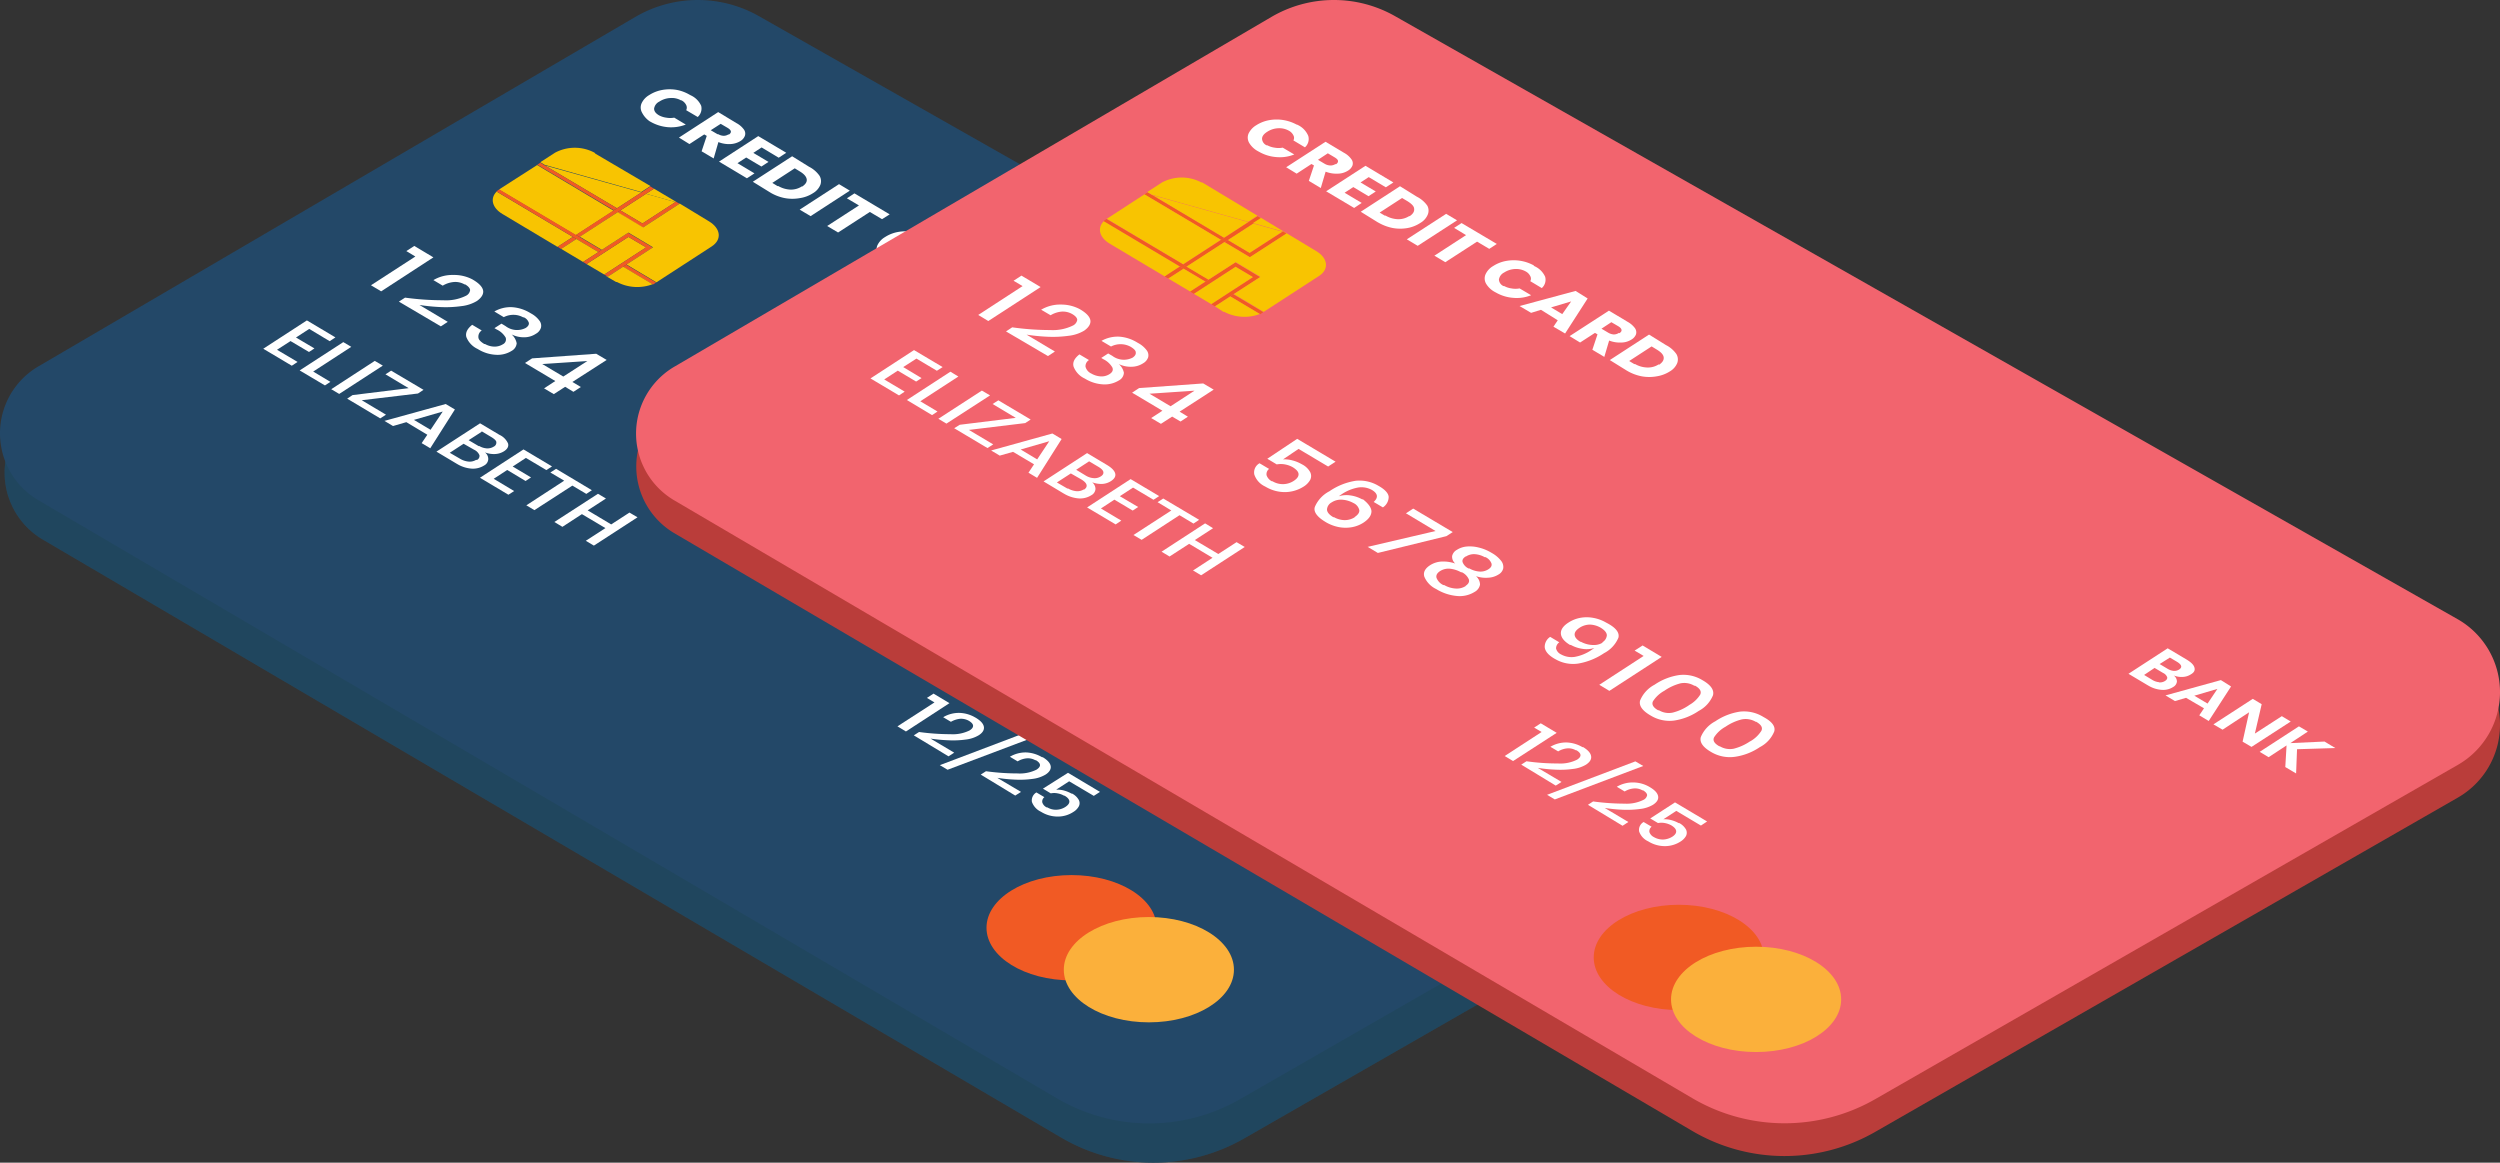 <svg xmlns="http://www.w3.org/2000/svg" width="858.835" height="399.408" viewBox="0 0 858.835 399.408">
  <rect x="0" y="0" width="858.835" height="399.408" fill="#333333" stroke="none"/>
  <g id="Illustration" transform="translate(-138.028 -209.874)">
    <path id="Tracé_782" data-name="Tracé 782" d="M77.594,248.856l205.035-120.03a42.521,42.521,0,0,1,42.449-.288L690.393,335.915a28.827,28.827,0,0,1,0,49.763L490.042,500.628a62.592,62.592,0,0,1-62.88-.324L77.377,294.908a26.629,26.629,0,0,1,.216-46.052Z" transform="translate(75.382 100.347)" fill="#234868"/>
    <path id="Tracé_783" data-name="Tracé 783" d="M77.594,248.856l205.035-120.03a42.521,42.521,0,0,1,42.449-.288L690.393,335.915a28.827,28.827,0,0,1,0,49.763L490.042,500.628a62.592,62.592,0,0,1-62.88-.324L77.377,294.908a26.629,26.629,0,0,1,.216-46.052Z" transform="translate(75.382 100.347)" fill="#1e4549" opacity="0.33"/>
    <path id="Tracé_784" data-name="Tracé 784" d="M77.009,245.116l205.035-120.03a42.52,42.52,0,0,1,42.448-.288L689.845,332.139a28.827,28.827,0,0,1,0,49.763l-200.1,114.986a62.592,62.592,0,0,1-62.88-.324L77.081,291.168a26.629,26.629,0,0,1-.072-46.052Z" transform="translate(74.236 90.61)" fill="#234868"/>
    <path id="Tracé_785" data-name="Tracé 785" d="M141.581,129.591l.468.252a7.207,7.207,0,0,1,3.6,3.6,3.892,3.892,0,0,1-1.189,3.856L140.5,134.96a1.982,1.982,0,0,0,0-1.766,3.6,3.6,0,0,0-1.622-1.622h-.18a6.378,6.378,0,0,0-3.6-.793,7.459,7.459,0,0,0-3.82,1.225,3.207,3.207,0,0,0-1.8,2.414c0,.865.5,1.586,1.622,2.27h0a7.205,7.205,0,0,0,2.522.829,7.6,7.6,0,0,0,2.775,0l3.964,2.378a13.8,13.8,0,0,1-6.162.9,14.414,14.414,0,0,1-5.838-1.8l-.4-.216a8.18,8.18,0,0,1-2.631-2.991,3.6,3.6,0,0,1-.18-3.135,6.306,6.306,0,0,1,2.631-2.883,12.177,12.177,0,0,1,4.5-1.766,14.2,14.2,0,0,1,5.081,0,14.054,14.054,0,0,1,4.216,1.586Z" transform="translate(233.258 112.77)" fill="#fff"/>
    <path id="Tracé_786" data-name="Tracé 786" d="M146.177,140.94a9.872,9.872,0,0,1-4.108-.685l-1.622,5.621-4.144-2.45,1.766-5.3-.865-.5-5.081,3.315-3.6-2.234L142,129.95l6.27,3.784a7.5,7.5,0,0,1,2.558,2.2,2.378,2.378,0,0,1,.36,2.126,3.6,3.6,0,0,1-1.55,1.838A7.207,7.207,0,0,1,146.177,140.94Zm-.577-3.207c.54-.36.793-.721.757-1.117s-.432-.829-1.153-1.261l-2.342-1.369-3.423,2.2,2.342,1.369h.252a4,4,0,0,0,1.8.541,2.99,2.99,0,0,0,1.766-.541" transform="translate(242.751 118.429)" fill="#fff"/>
    <path id="Tracé_787" data-name="Tracé 787" d="M158.766,144a5.946,5.946,0,0,1-2.522,2.847,11.279,11.279,0,0,1-4.5,1.693,14.414,14.414,0,0,1-5.189,0,15.674,15.674,0,0,1-4.612-1.694l-.54-.324-5.838-3.6,13.513-8.756,5.8,3.6a9.8,9.8,0,0,1,3.6,3.1A3.6,3.6,0,0,1,158.766,144Zm-6.306.613c1.225-.793,1.766-1.658,1.622-2.558s-.9-1.8-2.342-2.667l-1.766-1.081-7.711,5.009,1.766,1.081h.288a9.151,9.151,0,0,0,4.144,1.225,6.99,6.99,0,0,0,4.036-1.153" transform="translate(261.079 129.389)" fill="#fff"/>
    <path id="Tracé_788" data-name="Tracé 788" d="M145.817,132.24l9.621,5.729-2.594,1.694-5.874-3.531-2.847,1.874,5.225,3.1-2.45,1.586-5.225-3.1-2.991,1.946,5.838,3.5-2.594,1.694L132.34,141Z" transform="translate(252.696 124.391)" fill="#fff"/>
    <path id="Tracé_789" data-name="Tracé 789" d="M153.543,136.82l3.712,2.234-13.477,8.756-3.748-2.234Z" transform="translate(272.717 136.314)" fill="#fff"/>
    <path id="Tracé_790" data-name="Tracé 790" d="M152.019,137.7l12.108,7.207-2.63,1.658-4.18-2.486L146.4,151.141l-3.748-2.234,10.918-7.063-4.144-2.45Z" transform="translate(279.538 138.605)" fill="#fff"/>
    <path id="Tracé_791" data-name="Tracé 791" d="M164.518,142.876l.468.252a7.207,7.207,0,0,1,3.6,3.6,3.892,3.892,0,0,1-1.189,3.856l-3.964-2.342a1.91,1.91,0,0,0,0-1.766,3.6,3.6,0,0,0-1.621-1.621h-.18a6.378,6.378,0,0,0-3.6-.793,7.423,7.423,0,0,0-3.82,1.225c-1.189.757-1.8,1.586-1.8,2.414a2.753,2.753,0,0,0,1.622,2.27h0a6.955,6.955,0,0,0,2.522.829,7.6,7.6,0,0,0,2.775,0l3.964,2.378a13.55,13.55,0,0,1-6.162.9,14.415,14.415,0,0,1-5.946-1.838H150.9a8,8,0,0,1-3.063-2.919,3.6,3.6,0,0,1-.216-3.135,6.487,6.487,0,0,1,2.631-2.883,12.18,12.18,0,0,1,4.5-1.766,14.412,14.412,0,0,1,5.081,0,14.054,14.054,0,0,1,4.684,1.333Z" transform="translate(291.794 148.023)" fill="#fff"/>
    <path id="Tracé_792" data-name="Tracé 792" d="M174.26,146.843l-7.747,12.072-3.964-2.378,1.513-2.162-5.8-3.6-3.6,1.045-3.928-2.342,19.062-5.333Zm-12.54,3.027,3.856,2.306,3.027-4.4-6.883,2.054" transform="translate(300.573 155.371)" fill="#fff"/>
    <path id="Tracé_793" data-name="Tracé 793" d="M173.243,157.03a9.659,9.659,0,0,1-4.108-.685l-1.622,5.621-4.144-2.45,1.766-5.3-.865-.5-5.117,3.315-3.6-2.234,13.477-8.756,6.162,3.82a7.426,7.426,0,0,1,2.522,2.2,2.522,2.522,0,0,1,.4,2.126,3.6,3.6,0,0,1-1.586,1.8A6.847,6.847,0,0,1,173.243,157.03Zm-2.342-2.667a3.063,3.063,0,0,0,1.8-.5c.5-.36.757-.721.721-1.153s-.432-.829-1.153-1.261l-2.306-1.369-3.6,2.234,2.342,1.369h0a4.54,4.54,0,0,0,1.91.613" transform="translate(313.122 160.318)" fill="#fff"/>
    <path id="Tracé_794" data-name="Tracé 794" d="M182.576,158.055a5.837,5.837,0,0,1-2.558,2.883,11.46,11.46,0,0,1-4.5,1.694,14.416,14.416,0,0,1-5.153,0,16.253,16.253,0,0,1-4.793-1.766l-.4-.216-5.8-3.6,13.477-8.756,5.838,3.6a9.8,9.8,0,0,1,3.6,3.1A3.6,3.6,0,0,1,182.576,158.055Zm-6.306.613q1.8-1.189,1.622-2.558c0-.937-.9-1.8-2.342-2.667l-1.8-1.045-7.711,5.009,1.8,1.045h.288a9.152,9.152,0,0,0,4.144,1.225,6.991,6.991,0,0,0,4.036-1.153" transform="translate(323.067 166.176)" fill="#fff"/>
    <path id="Tracé_795" data-name="Tracé 795" d="M114.042,142.71l6.558,3.928-17.945,11.675-3.5-2.09,15.243-9.873-3.1-1.874Z" transform="translate(166.314 151.649)" fill="#fff"/>
    <path id="Tracé_796" data-name="Tracé 796" d="M127.08,147l.36.216c1.982,1.189,3.1,2.414,3.315,3.6s-.5,2.45-2.126,3.6a13.118,13.118,0,0,1-5.333,1.766,38.7,38.7,0,0,1-7.207.324,64.866,64.866,0,0,1-7.207-.721l9.729,5.8-2.378,1.549-14.414-8.5,2.126-1.369a96.165,96.165,0,0,0,13.08.9,15.422,15.422,0,0,0,7.855-1.55,2.522,2.522,0,0,0,1.405-1.874c0-.649-.541-1.333-1.694-2.018h-.216a6.306,6.306,0,0,0-3.6-.829,8.792,8.792,0,0,0-3.892,1.261l-3.207-1.91a12.756,12.756,0,0,1,6.883-1.766A13.44,13.44,0,0,1,127.08,147Z" transform="translate(173.239 158.856)" fill="#fff"/>
    <path id="Tracé_797" data-name="Tracé 797" d="M130.128,162.683l2.919,1.73-2.558,1.658-2.847-1.73-3.892,2.522-3.351-1.982,3.856-2.522-10.414-6.2,2.45-1.585,22.017-1.586,3.6,2.126Zm-3.1-1.874,8.252-5.333-15.495,1.045,7.207,4.288" transform="translate(204.533 178.412)" fill="#fff"/>
    <path id="Tracé_798" data-name="Tracé 798" d="M130.191,150.506l.432.252a8.612,8.612,0,0,1,2.847,2.486,2.811,2.811,0,0,1,.468,2.414,3.6,3.6,0,0,1-1.694,2.018,7.207,7.207,0,0,1-3.928,1.225,9.513,9.513,0,0,1-4.432-.973h0a5.405,5.405,0,0,1,1.73,3.027,3.276,3.276,0,0,1-1.694,2.594,9.08,9.08,0,0,1-5.405,1.369,12.9,12.9,0,0,1-5.91-1.766l-.432-.252a7.567,7.567,0,0,1-3.856-4.108q-.541-2.162,2.018-4.18l3.279,1.946a2.522,2.522,0,0,0-1.153,2.306c0,.829.793,1.586,2.018,2.342h.252a6.739,6.739,0,0,0,3.171.9,5.369,5.369,0,0,0,2.955-.793,1.862,1.862,0,0,0,.973-2.306,6.955,6.955,0,0,0-3.063-2.775l-.793-.468,2.414-1.549.793.468.649.4a6.486,6.486,0,0,0,6.883.613c.829-.54,1.189-1.117,1.081-1.766a3.1,3.1,0,0,0-1.694-1.874h-.252a6.774,6.774,0,0,0-3.063-.865,7.207,7.207,0,0,0-3.6.793l-3.243-1.946a11.135,11.135,0,0,1,6.126-1.477A13.693,13.693,0,0,1,130.191,150.506Z" transform="translate(189.911 166.842)" fill="#fff"/>
    <path id="Tracé_799" data-name="Tracé 799" d="M150.777,172.828c0,1.369-.829,2.667-2.739,3.928a10.307,10.307,0,0,1-3.856,1.513,12.071,12.071,0,0,1-4.5,0,13.044,13.044,0,0,1-4.18-1.477l-.5-.288c-2.991-1.766-4.216-3.6-3.6-5.189a11.135,11.135,0,0,1,5.009-5.333,21.621,21.621,0,0,1,9.009-3.6,12.648,12.648,0,0,1,7.819,1.658l.432.252c1.982,1.189,3.063,2.45,3.135,3.6a4.36,4.36,0,0,1-1.982,3.6l-3.135-1.874c1.658-1.513,1.441-2.847-.577-4.072h-.18a7.46,7.46,0,0,0-4.684-.865,14.414,14.414,0,0,0-5.91,2.486l-.829.577a8.216,8.216,0,0,1,4.072-.288,11.53,11.53,0,0,1,3.928,1.333h.288Q150.633,170.774,150.777,172.828Zm-5.837,2.054c1.225-.793,1.766-1.585,1.694-2.45s-.793-1.658-2.054-2.414h-.216a9.08,9.08,0,0,0-3.6-1.081,5.982,5.982,0,0,0-3.82.9,2.991,2.991,0,0,0-1.658,2.45q0,1.369,2.162,2.667h.216a7.819,7.819,0,0,0,3.6,1.009,6.414,6.414,0,0,0,3.6-1.045" transform="translate(249.826 202.644)" fill="#fff"/>
    <path id="Tracé_800" data-name="Tracé 800" d="M140.332,158.27l13.225,7.892-2.594,1.658L140.8,161.765l-5.333,3.6a10.449,10.449,0,0,1,3.243.36,13.256,13.256,0,0,1,3.063,1.225h.216a6.955,6.955,0,0,1,2.775,2.667,2.955,2.955,0,0,1,0,2.631,6.2,6.2,0,0,1-2.27,2.306,11.747,11.747,0,0,1-6.378,1.874,12.72,12.72,0,0,1-6.522-1.73l-.468-.288a7.207,7.207,0,0,1-3.6-4.072,3.6,3.6,0,0,1,1.838-3.892l3.279,1.946a2.378,2.378,0,0,0-.9,2.162,3.6,3.6,0,0,0,1.838,2.09h.216a7.207,7.207,0,0,0,3.784.973,7.387,7.387,0,0,0,3.6-1.225c1.081-.721,1.622-1.441,1.549-2.27s-.721-1.586-1.982-2.342h-.18a8.325,8.325,0,0,0-2.667-.973,7.893,7.893,0,0,0-2.811,0l-3.207-1.91Z" transform="translate(234.759 192.158)" fill="#fff"/>
    <path id="Tracé_801" data-name="Tracé 801" d="M160.918,181.677a3.6,3.6,0,0,1-1.838,2.486,9.441,9.441,0,0,1-6.2,1.369,16.36,16.36,0,0,1-6.594-2.09l-.432-.252a8.324,8.324,0,0,1-4.072-4.252c-.432-1.477.216-2.775,1.982-3.892a7.784,7.784,0,0,1,3.928-1.261,12.577,12.577,0,0,1,4.72.685,3.207,3.207,0,0,1-1.081-2.559,3.243,3.243,0,0,1,1.658-2.2,7.207,7.207,0,0,1,3.243-1.081,11.642,11.642,0,0,1,4.18.288,15.963,15.963,0,0,1,4.108,1.622l.468.252a9.656,9.656,0,0,1,3.207,2.739,2.991,2.991,0,0,1-.9,4.648,7.208,7.208,0,0,1-3.423,1.117,11.206,11.206,0,0,1-4.18-.577A3.6,3.6,0,0,1,160.918,181.677Zm-4.973.432c1.081-.685,1.441-1.441,1.153-2.27a5.189,5.189,0,0,0-2.414-2.414H154.4a9.585,9.585,0,0,0-3.6-1.189,5.549,5.549,0,0,0-3.6.793c-1.009.685-1.405,1.441-1.225,2.27a4.541,4.541,0,0,0,2.342,2.486h.288a9.009,9.009,0,0,0,3.82,1.189,5.585,5.585,0,0,0,3.6-.865m0-10.162c-.9.613-1.261,1.261-1.081,1.982a3.964,3.964,0,0,0,2.054,2.162h.288a7.784,7.784,0,0,0,3.279,1.009,4.937,4.937,0,0,0,3.171-.757c.9-.613,1.261-1.261,1.081-2.018a4.144,4.144,0,0,0-2.054-2.162h-.288a7.747,7.747,0,0,0-3.279-1.009,5.081,5.081,0,0,0-3.207.757" transform="translate(276.945 218.947)" fill="#fff"/>
    <path id="Tracé_802" data-name="Tracé 802" d="M151.9,164.92l13.585,8.072-2.2,1.441-23.53,5.729-3.459-2.09,23.314-5.441-10.2-6.09Z" transform="translate(263.006 209.471)" fill="#fff"/>
    <path id="Tracé_803" data-name="Tracé 803" d="M187.415,187.817a10.522,10.522,0,0,1-4.937,5.369,20.685,20.685,0,0,1-8.468,3.315,12.5,12.5,0,0,1-7.855-1.622l-.432-.252c-2.739-1.622-3.856-3.315-3.387-5.045a10.811,10.811,0,0,1,4.973-5.405,20.142,20.142,0,0,1,8.432-3.315,12.468,12.468,0,0,1,7.82,1.658l.432.252C186.622,184.357,187.883,186.051,187.415,187.817Zm-8.252,3.387a10.809,10.809,0,0,0,3.82-3.6c.54-1.081,0-2.09-1.73-3.063h-.288a6.6,6.6,0,0,0-4.721-.793,16.793,16.793,0,0,0-5.585,2.522,10.81,10.81,0,0,0-3.892,3.6c-.54,1.081,0,2.09,1.766,3.1h.18a6.738,6.738,0,0,0,4.865.829,18.015,18.015,0,0,0,5.621-2.558" transform="translate(330.516 250.751)" fill="#fff"/>
    <path id="Tracé_804" data-name="Tracé 804" d="M173.252,177.97l6.594,3.928-17.981,11.675-3.5-2.09,15.243-9.909-3.063-1.8Z" transform="translate(320.464 243.446)" fill="#fff"/>
    <path id="Tracé_805" data-name="Tracé 805" d="M178.487,182.332a10.811,10.811,0,0,1-4.937,5.261,22.74,22.74,0,0,1-8.936,3.6,12.143,12.143,0,0,1-7.747-1.549l-.4-.216c-2.018-1.189-3.135-2.486-3.279-3.82a4.252,4.252,0,0,1,1.874-3.6l3.135,1.874a2.522,2.522,0,0,0-1.081,2.126,2.955,2.955,0,0,0,1.694,2.018h.18a7.207,7.207,0,0,0,4.648.865,14.415,14.415,0,0,0,5.946-2.487l.865-.576a9.082,9.082,0,0,1-4.144.288,11.782,11.782,0,0,1-3.928-1.333h-.288q-3.027-1.8-3.171-3.856c0-1.369.829-2.667,2.7-3.892a10.811,10.811,0,0,1,3.892-1.549,12.938,12.938,0,0,1,4.54,0A13.442,13.442,0,0,1,174.2,177l.5.288C177.73,178.908,178.955,180.638,178.487,182.332Zm-5.693,1.622a2.991,2.991,0,0,0,1.658-2.45c0-.9-.721-1.8-2.162-2.667h-.216a7.712,7.712,0,0,0-3.6-.973,6.414,6.414,0,0,0-3.6,1.081c-1.225.793-1.766,1.585-1.694,2.45s.757,1.658,2.018,2.414h.18a9.12,9.12,0,0,0,2.27.865,8.611,8.611,0,0,0,2.775,0,5.3,5.3,0,0,0,2.486-.865" transform="translate(306.977 236.454)" fill="#fff"/>
    <path id="Tracé_806" data-name="Tracé 806" d="M193.234,191.312a10.486,10.486,0,0,1-4.937,5.369A20.036,20.036,0,0,1,179.829,200a12.36,12.36,0,0,1-7.747-1.621l-.5-.288c-2.7-1.622-3.856-3.279-3.423-5.045a10.811,10.811,0,0,1,5.009-5.405,20.361,20.361,0,0,1,8.432-3.315,12.613,12.613,0,0,1,7.855,1.658l.432.252Q193.955,188.717,193.234,191.312Zm-8.252,3.387a10.486,10.486,0,0,0,3.856-3.6c.469-1.081,0-2.09-1.73-3.063h-.216a6.774,6.774,0,0,0-4.829-.865,17.516,17.516,0,0,0-5.585,2.522,11.064,11.064,0,0,0-3.892,3.6c-.5,1.045,0,2.09,1.766,3.1h.288a6.522,6.522,0,0,0,4.72.793,17.187,17.187,0,0,0,5.621-2.558" transform="translate(345.705 259.76)" fill="#fff"/>
    <path id="Tracé_807" data-name="Tracé 807" d="M124.655,159.654l-8.468,13.333-2.955-1.766,1.946-2.883-7.207-4.324-4.576,1.333-2.955-1.766,21.044-5.8Zm-14.053,3.6,5.693,3.387,4.18-6.27-9.837,2.847" transform="translate(169.647 190.882)" fill="#fff"/>
    <path id="Tracé_808" data-name="Tracé 808" d="M111.988,154.6l11.135,6.594-1.91,1.261L101.9,164.762l8.324,4.973L108.241,171,96.89,164.221,98.728,163l19.278-2.378-7.964-4.757Z" transform="translate(160.404 182.603)" fill="#fff"/>
    <path id="Tracé_809" data-name="Tracé 809" d="M110.324,153.67l2.775,1.622-14.99,9.729L95.37,163.4Z" transform="translate(156.447 180.182)" fill="#fff"/>
    <path id="Tracé_810" data-name="Tracé 810" d="M107.35,151.88l2.739,1.622-13.08,8.5,5.91,3.531-1.874,1.225-8.684-5.153Z" transform="translate(148.611 175.522)" fill="#fff"/>
    <path id="Tracé_811" data-name="Tracé 811" d="M103.88,149.81l9.8,5.838-1.982,1.3-7.027-4.216-4.54,2.955,6.342,3.748-1.874,1.225-6.342-3.748L93.611,159.9l7.063,4.18-1.982,1.3-9.8-5.838Z" transform="translate(139.577 170.133)" fill="#fff"/>
    <path id="Tracé_812" data-name="Tracé 812" d="M131.63,166.34l2.739,1.622-6.27,4.072,8.072,4.829,6.27-4.072,2.775,1.622-14.99,9.729-2.775-1.658,6.738-4.36-8.072-4.793-6.7,4.36-2.775-1.658Z" transform="translate(211.822 213.168)" fill="#fff"/>
    <path id="Tracé_813" data-name="Tracé 813" d="M124.2,163.96l12.288,7.351-1.91,1.261-4.793-2.847-13.044,8.432L113.97,176.5l13.008-8.468-4.757-2.811Z" transform="translate(204.871 206.971)" fill="#fff"/>
    <path id="Tracé_814" data-name="Tracé 814" d="M124.5,162.11l9.8,5.838-1.946,1.261-7.027-4.18-4.54,2.955,6.306,3.748-1.874,1.225-6.306-3.784-4.648,3.027,7.027,4.216-1.982,1.261-9.765-5.838Z" transform="translate(193.364 202.155)" fill="#fff"/>
    <path id="Tracé_815" data-name="Tracé 815" d="M123.2,172.016a2.594,2.594,0,0,1-1.405,2.09,7.207,7.207,0,0,1-4.36,1.081,11.17,11.17,0,0,1-4.793-1.513l-.432-.252-6.811-4.072,14.99-9.729,6.666,3.964a5.91,5.91,0,0,1,2.955,2.991c.252,1.009-.216,1.874-1.369,2.63a6.269,6.269,0,0,1-3.171.973,8.468,8.468,0,0,1-3.423-.577,2.847,2.847,0,0,1,1.153,2.414Zm-3.928.216a1.524,1.524,0,0,0,.9-1.658,3.6,3.6,0,0,0-1.838-1.874l-3.6-2.054-4.757,3.1,3.6,2.09h0a6.883,6.883,0,0,0,2.883.937,4.144,4.144,0,0,0,2.595-.613m1.874-9.621-4.468,2.883,3.423,2.018h.252a5.944,5.944,0,0,0,2.522.793,4.108,4.108,0,0,0,2.45-.613,1.514,1.514,0,0,0,.865-1.513c0-.54-.721-1.153-1.73-1.766l-3.315-1.982" transform="translate(182.56 195.673)" fill="#fff"/>
    <path id="Tracé_816" data-name="Tracé 816" d="M161.746,185.39l5.477,3.279L152.269,198.4l-2.919-1.766,12.72-8.216-2.594-1.549Z" transform="translate(296.981 262.763)" fill="#fff"/>
    <path id="Tracé_817" data-name="Tracé 817" d="M183.731,189.02l2.7,1.622L156.057,202.1l-2.667-1.585Z" transform="translate(307.498 272.214)" fill="#fff"/>
    <path id="Tracé_818" data-name="Tracé 818" d="M178.334,192.625h.252c1.658,1.009,2.558,2.018,2.739,3.063s-.432,2.054-1.766,2.919a11.171,11.171,0,0,1-4.468,1.477,31.848,31.848,0,0,1-5.982.252,51.222,51.222,0,0,1-6.126-.613l8.144,4.829-1.982,1.261-11.855-7.207,1.8-1.153a80.1,80.1,0,0,0,10.81.757,12.936,12.936,0,0,0,6.558-1.3c.757-.5,1.189-1.009,1.189-1.549s-.432-1.117-1.405-1.694h-.216a5.153,5.153,0,0,0-2.847-.649,7.206,7.206,0,0,0-3.207,1.045l-2.667-1.585A10.558,10.558,0,0,1,173,191,11.567,11.567,0,0,1,178.334,192.625Z" transform="translate(317.652 277.365)" fill="#fff"/>
    <path id="Tracé_819" data-name="Tracé 819" d="M171.918,188.747l.324.18c1.658,1.009,2.558,2.018,2.739,3.063s-.4,2.054-1.766,2.919a11.062,11.062,0,0,1-4.468,1.477,31.844,31.844,0,0,1-5.982.252,54.435,54.435,0,0,1-6.09-.577l8.108,4.829-1.946,1.261-11.927-7.207,1.8-1.153a80.119,80.119,0,0,0,10.81.757,12.936,12.936,0,0,0,6.558-1.3c.793-.5,1.189-1.009,1.189-1.586s-.468-1.117-1.405-1.694h0a5.441,5.441,0,0,0-2.955-.721,7.82,7.82,0,0,0-3.243,1.045L161,188.711a10.522,10.522,0,0,1,5.729-1.477A11.387,11.387,0,0,1,171.918,188.747Z" transform="translate(301.042 267.549)" fill="#fff"/>
    <path id="Tracé_820" data-name="Tracé 820" d="M174.594,192.94l10.991,6.558-2.126,1.369-8.468-5.009-4.468,2.883a8.683,8.683,0,0,1,2.7.288,11.2,11.2,0,0,1,2.558,1.045H176a5.549,5.549,0,0,1,2.306,2.2,2.378,2.378,0,0,1,0,2.2,5.081,5.081,0,0,1-1.874,1.91,9.621,9.621,0,0,1-5.3,1.586,10.81,10.81,0,0,1-5.477-1.441l-.36-.216a5.945,5.945,0,0,1-3.1-3.387,3.171,3.171,0,0,1,1.549-3.243l2.739,1.622a1.874,1.874,0,0,0-.721,1.8,2.847,2.847,0,0,0,1.55,1.73h.216a5.657,5.657,0,0,0,3.1.793,6.091,6.091,0,0,0,3.135-1.009c.9-.613,1.333-1.225,1.3-1.874s-.577-1.333-1.658-1.946h-.18a6.628,6.628,0,0,0-2.2-.793,5.694,5.694,0,0,0-2.342,0l-2.7-1.622Z" transform="translate(330.328 282.419)" fill="#fff"/>
    <path id="Tracé_821" data-name="Tracé 821" d="M234.807,185.68l3.1,1.838-6.054,3.928,11.747-.5,3.712,2.2-13.116.4-.36,8.36-3.712-2.234.468-7.387-6.2,4-3.063-1.838Z" transform="translate(484.376 263.518)" fill="#fff"/>
    <path id="Tracé_822" data-name="Tracé 822" d="M230.443,183.06l3.063,1.838-2.342,10.09,9.225-5.982,3.1,1.838L229.974,199.6l-3.063-1.838,2.27-10.054-9.153,5.946-3.1-1.838Z" transform="translate(472.921 256.697)" fill="#fff"/>
    <path id="Tracé_823" data-name="Tracé 823" d="M234.819,183.364,227.144,195.4l-3.243-1.946L225.45,191l-6.2-3.6-3.6,1.117-3.279-1.946,18.99-5.261Zm-12.612,3.171,4.54,2.7,3.423-5.045-7.964,2.342" transform="translate(461.049 252.141)" fill="#fff"/>
    <path id="Tracé_824" data-name="Tracé 824" d="M225.442,189.689a2.486,2.486,0,0,1-1.3,1.874,6.486,6.486,0,0,1-3.964.973,10.306,10.306,0,0,1-4.324-1.369l-.432-.252-6.594-3.928,13.477-8.756,6.486,3.856c1.549.937,2.486,1.838,2.7,2.7a2.17,2.17,0,0,1-1.261,2.378,5.478,5.478,0,0,1-2.811.9,7.5,7.5,0,0,1-3.027-.5A2.6,2.6,0,0,1,225.442,189.689Zm-6.09.252a3.206,3.206,0,0,0,2.018-.5c.613-.4.829-.829.721-1.3s-.577-.937-1.441-1.441l-2.883-1.73-3.6,2.414,2.919,1.73h.252a5.187,5.187,0,0,0,2.09.649m3.856-8.468-3.6,2.27,2.739,1.622h0a4.721,4.721,0,0,0,2.054.649,2.991,2.991,0,0,0,1.874-.468c.541-.36.793-.757.721-1.189s-.54-.9-1.333-1.369l-2.739-1.622" transform="translate(451.833 244.122)" fill="#fff"/>
    <g id="Groupe_32" data-name="Groupe 32" transform="translate(307.302 260.633)" style="isolation: isolate">
      <path id="Tracé_825" data-name="Tracé 825" d="M134.254,135.4l18.882,11.1-3.171,2.054-33.152-9.333-1.513-.9,5.081-3.279a14.414,14.414,0,0,1,13.549,0Z" transform="translate(-98.968 -133.351)" fill="#f8c401"/>
      <path id="Tracé_826" data-name="Tracé 826" d="M125.38,139.276l2.739-1.766-.613-.36,8.144,4.829-.18.144Z" transform="translate(-72.725 -123.459)" fill="#f8c401"/>
      <path id="Tracé_827" data-name="Tracé 827" d="M140.548,149.768,115.72,135.03l33.188,9.3Z" transform="translate(-97.875 -128.979)" fill="#f8c401"/>
      <path id="Tracé_828" data-name="Tracé 828" d="M116.065,134.78l1.477.9,24.828,14.738-1.081.685L115.02,135.465l.5-.36Z" transform="translate(-99.697 -129.63)" fill="#f15a24"/>
      <path id="Tracé_829" data-name="Tracé 829" d="M131.732,137.74l10.09,2.847-11.315,7.351-7.567-4.5Z" transform="translate(-79.078 -121.923)" fill="#f8c401"/>
      <path id="Tracé_830" data-name="Tracé 830" d="M143.37,138.85l.613.36-12.576,8.18-8.756-5.225,1.045-.685,7.567,4.5,11.315-7.351.18-.144Z" transform="translate(-79.833 -119.971)" fill="#f15a24"/>
      <path id="Tracé_831" data-name="Tracé 831" d="M111.6,143.216,124.424,135l26.269,15.675-13.008,8.432L111.38,143.468Z" transform="translate(-109.174 -129.057)" fill="#f8c401"/>
      <path id="Tracé_832" data-name="Tracé 832" d="M144.9,137.436l.613.36-2.739,1.766-8.792,5.693-1.045.685-13.008,8.468-1.225-.721,13.008-8.468,1.081-.685,8.36-5.441,3.135-2.054Z" transform="translate(-90.116 -123.746)" fill="#f15a24"/>
      <path id="Tracé_833" data-name="Tracé 833" d="M114.127,145.241c-3.6-2.126-4.36-5.405-2.018-7.711L138.27,153.1l-5.261,3.423Z" transform="translate(-110.768 -122.47)" fill="#f8c401"/>
      <path id="Tracé_834" data-name="Tracé 834" d="M138.46,152.959l1.225.721,7.567,4.468-1.081.721-7.567-4.5-1.189-.721-26.2-15.6-.108-.072,1.009-.649Z" transform="translate(-109.876 -123.017)" fill="#f15a24"/>
      <path id="Tracé_835" data-name="Tracé 835" d="M116.95,145.237l5.261-3.387,1.189.721-5.225,3.387-.036.036Z" transform="translate(-94.672 -111.223)" fill="#f15a24"/>
      <path id="Tracé_836" data-name="Tracé 836" d="M117.29,145.437l5.225-3.387,7.567,4.5-5.261,3.387Z" transform="translate(-93.787 -110.703)" fill="#f8c401"/>
      <path id="Tracé_837" data-name="Tracé 837" d="M134.088,141.85l6.09,3.6L125.8,154.786l.613.36-6.7-3.964Z" transform="translate(-87.487 -111.223)" fill="#f8c401"/>
      <path id="Tracé_838" data-name="Tracé 838" d="M134.839,141.46l8.468,5.045-9.117,5.91-1.081.721-5.225,3.387-.613-.36-.613-.36,14.378-9.333-6.09-3.6L120.569,152.2l-1.189-.721,5.261-3.387,1.081-.721Z" transform="translate(-88.346 -112.239)" fill="#f15a24"/>
      <path id="Tracé_839" data-name="Tracé 839" d="M163.464,145.056c4.036,2.45,4.5,6.27.9,8.612l-18.99,12.324h0l-10.27-6.126,9.117-5.91-8.468-5.045-9.117,5.91-7.567-4.5,13.008-8.432,8.756,5.225,12.576-8.18-.613-.36Z" transform="translate(-89.153 -119.763)" fill="#f8c401"/>
      <path id="Tracé_840" data-name="Tracé 840" d="M134.541,150.626l-.541.36-.541.324-.108-.072-10.162-6.018,1.081-.721Z" transform="translate(-78.427 -104.324)" fill="#f15a24"/>
    </g>
    <path id="Tracé_841" data-name="Tracé 841" d="M122.287,148.113l5.261-3.423,10.126,6.018a14.918,14.918,0,0,1-12.252-.757h-.288l-3.6-2.09Z" transform="translate(224.553 156.803)" fill="#f8c401"/>
    <ellipse id="Ellipse_131" data-name="Ellipse 131" cx="29.224" cy="18.089" rx="29.224" ry="18.089" transform="translate(476.924 510.492)" fill="#f15a24"/>
    <ellipse id="Ellipse_132" data-name="Ellipse 132" cx="29.224" cy="18.089" rx="29.224" ry="18.089" transform="translate(503.481 524.906)" fill="#fbb03b"/>
    <path id="Tracé_852" data-name="Tracé 852" d="M137.744,248.344,342.635,128.206a42.521,42.521,0,0,1,42.448-.288L750.436,335.259a28.827,28.827,0,0,1,0,49.763L550.085,499.972a62.592,62.592,0,0,1-62.88-.324L137.42,294.252a26.629,26.629,0,0,1,.324-45.908Z" transform="translate(232.158 98.733)" fill="#ba3d3a"/>
    <path id="Tracé_853" data-name="Tracé 853" d="M137.8,245.116l204.891-120.03a42.521,42.521,0,0,1,42.449-.288L750.487,332.139a28.827,28.827,0,0,1,0,49.763L550.136,496.852a62.591,62.591,0,0,1-62.592-.18L137.76,291.276a26.629,26.629,0,0,1,.036-46.16Z" transform="translate(232.106 90.61)" fill="#f2646e"/>
    <path id="Tracé_854" data-name="Tracé 854" d="M199.584,132.358l.36.18a7.207,7.207,0,0,1,3.6,3.784,3.82,3.82,0,0,1-1.153,3.892l-3.964-2.378a1.766,1.766,0,0,0,0-1.73,3.6,3.6,0,0,0-1.586-1.622h0a6.739,6.739,0,0,0-3.6-.829,7.567,7.567,0,0,0-3.82,1.225c-1.189.757-1.766,1.549-1.766,2.414a2.63,2.63,0,0,0,1.586,2.234h.252a7.208,7.208,0,0,0,2.45.793,7.422,7.422,0,0,0,2.811,0l3.964,2.342a13.152,13.152,0,0,1-6.162.9,14.018,14.018,0,0,1-5.837-1.766l-.4-.216a7.855,7.855,0,0,1-3.1-2.919,3.6,3.6,0,0,1-.216-3.135,6.7,6.7,0,0,1,2.63-2.883,12.4,12.4,0,0,1,4.5-1.766,14.414,14.414,0,0,1,9.513,1.586Z" transform="translate(383.929 120.273)" fill="#fff"/>
    <path id="Tracé_855" data-name="Tracé 855" d="M189.586,140.57l10.09,2.847-11.315,7.315-7.531-4.468Z" transform="translate(378.937 146.077)" fill="#f8c401"/>
    <g id="Groupe_33" data-name="Groupe 33" transform="translate(515.892 270.867)" style="isolation: isolate">
      <path id="Tracé_856" data-name="Tracé 856" d="M198.35,152.6,173.63,137.86l33.079,9.3Z" transform="translate(-155.701 -131.845)" fill="#f8c401"/>
      <path id="Tracé_857" data-name="Tracé 857" d="M173.945,137.6l1.586.937,24.72,14.738-1.045.685L172.9,138.321Z" transform="translate(-157.601 -132.522)" fill="#f15a24"/>
      <path id="Tracé_858" data-name="Tracé 858" d="M200.647,141.32l1.189.721-12.576,8.18L180.54,145l1.045-.685,7.531,4.468,11.315-7.315Z" transform="translate(-137.711 -122.837)" fill="#f15a24"/>
      <path id="Tracé_859" data-name="Tracé 859" d="M169.434,146.15l12.864-8.36L208.6,153.429,195.6,161.861,169.29,146.186Z" transform="translate(-166.999 -132.027)" fill="#f8c401"/>
      <path id="Tracé_860" data-name="Tracé 860" d="M202.174,139.88l1.225.721-2.775,1.766-8.756,5.693-1.045.685-13.008,8.468-1.225-.757,13.008-8.432,1.045-.685L199,141.9Z" transform="translate(-147.994 -126.586)" fill="#f15a24"/>
      <path id="Tracé_861" data-name="Tracé 861" d="M196.169,155.943l-5.261,3.423.613.36L171.99,148.087c-3.6-2.162-4.324-5.405-1.982-7.747Z" transform="translate(-168.654 -125.388)" fill="#f8c401"/>
      <path id="Tracé_862" data-name="Tracé 862" d="M196.35,155.753l1.225.757,7.531,4.468-1.081.685-7.531-4.468-1.225-.757-26.161-15.567L169,140.8l1.009-.649Z" transform="translate(-167.754 -125.883)" fill="#f15a24"/>
      <path id="Tracé_863" data-name="Tracé 863" d="M174.83,148.093l5.261-3.423,1.225.757-5.261,3.387-.613-.36Z" transform="translate(-152.576 -114.115)" fill="#f15a24"/>
      <path id="Tracé_864" data-name="Tracé 864" d="M187.962,149.348l-5.261,3.423.613.324-8.144-4.829,5.261-3.387Z" transform="translate(-151.691 -113.569)" fill="#f8c401"/>
      <path id="Tracé_865" data-name="Tracé 865" d="M191.978,144.68l6.054,3.6-14.378,9.333.613.36-6.666-3.964Z" transform="translate(-145.365 -114.089)" fill="#f8c401"/>
      <path id="Tracé_866" data-name="Tracé 866" d="M192.719,144.28l8.5,5.081-9.153,5.91-1.045.685-5.261,3.423-.613-.36-.613-.36,14.378-9.333-6.054-3.6-14.378,9.333-.613-.4-.613-.324,5.261-3.423,1.081-.685Z" transform="translate(-146.25 -115.131)" fill="#f15a24"/>
      <path id="Tracé_867" data-name="Tracé 867" d="M231.211,161.448c4.108,2.45,4.5,6.306.937,8.576l-18.99,12.324h0l-10.27-6.126,9.153-5.91-8.468-5.045-9.369,6.018-7.531-4.5,13.008-8.432,8.756,5.189,12.576-8.144-1.225-.721h-.216l-10.09-2.847,2.739-1.766L211,149.341l-3.171,2.054-33.079-9.3-1.586-.937,5.081-3.279a14.414,14.414,0,0,1,13.549,0h.288Z" transform="translate(-156.924 -136.191)" fill="#f8c401"/>
      <path id="Tracé_868" data-name="Tracé 868" d="M192.395,153.456l-.54.36-.5.324-.108-.072-10.162-6.054,1.045-.685Z" transform="translate(-136.305 -107.19)" fill="#f15a24"/>
      <path id="Tracé_869" data-name="Tracé 869" d="M179.62,150.943l5.261-3.423,10.162,6.054a14.883,14.883,0,0,1-12.252-.757H182.5Z" transform="translate(-140.106 -106.696)" fill="#f8c401"/>
    </g>
    <path id="Tracé_870" data-name="Tracé 870" d="M204.067,143.734a10.053,10.053,0,0,1-4.108-.685l-1.658,5.621-4.108-2.45,1.766-5.3-.865-.5-5.081,3.315-3.6-2.2,13.513-8.756,6.342,3.784a7.458,7.458,0,0,1,2.559,2.234,2.342,2.342,0,0,1,.36,2.126,3.6,3.6,0,0,1-1.586,1.8A6.63,6.63,0,0,1,204.067,143.734Zm-.577-3.207c.54-.36.757-.721.721-1.153s-.468-.829-1.189-1.261l-2.306-1.369-3.387,2.234,2.306,1.369h0a4.108,4.108,0,0,0,1.91.577,3.027,3.027,0,0,0,1.8-.5" transform="translate(393.464 125.796)" fill="#fff"/>
    <path id="Tracé_871" data-name="Tracé 871" d="M231.123,159.834a9.872,9.872,0,0,1-4.108-.685l-1.658,5.621-4.108-2.45,1.766-5.3-.865-.5-5.117,3.315-3.6-2.2,13.513-8.756,6.378,3.82a7.857,7.857,0,0,1,2.558,2.2,2.486,2.486,0,0,1,.36,2.126,3.6,3.6,0,0,1-1.585,1.8A6.631,6.631,0,0,1,231.123,159.834Zm-.577-3.207c.54-.36.793-.721.721-1.153s-.432-.829-1.153-1.261l-2.342-1.369-3.387,2.234,2.306,1.369h0a4.324,4.324,0,0,0,1.91.613,3.171,3.171,0,0,0,1.766-.541" transform="translate(463.809 167.712)" fill="#fff"/>
    <path id="Tracé_872" data-name="Tracé 872" d="M232.046,149.594,224.3,161.63l-4-2.342,1.477-2.2-5.766-3.6-3.387,1.045-3.964-2.342L227.9,147Zm-12.576,3.063,3.856,2.306,3.063-4.36-6.883,2.054" transform="translate(451.39 162.817)" fill="#fff"/>
    <path id="Tracé_873" data-name="Tracé 873" d="M222.149,145.926l.36.216a7.207,7.207,0,0,1,3.6,3.6,3.82,3.82,0,0,1-1.153,3.892L221,151.259a1.766,1.766,0,0,0,0-1.73,3.6,3.6,0,0,0-1.585-1.622h0a6.739,6.739,0,0,0-3.6-.829,7.568,7.568,0,0,0-3.82,1.225,3.243,3.243,0,0,0-1.766,2.414,2.631,2.631,0,0,0,1.586,2.234h.252a7.208,7.208,0,0,0,2.45.793,7.425,7.425,0,0,0,2.811,0l3.964,2.342a13.189,13.189,0,0,1-6.162.9,14.017,14.017,0,0,1-5.837-1.766l-.4-.216a7.855,7.855,0,0,1-3.1-2.919,3.6,3.6,0,0,1-.18-3.135,6.27,6.27,0,0,1,2.63-2.883,12.178,12.178,0,0,1,4.5-1.766,14.414,14.414,0,0,1,9.549,1.586Z" transform="translate(442.73 155.207)" fill="#fff"/>
    <g id="Groupe_34" data-name="Groupe 34" transform="translate(605.494 273.855)" style="isolation: isolate">
      <path id="Tracé_874" data-name="Tracé 874" d="M216.546,146.749a5.909,5.909,0,0,1-2.522,2.847,11.746,11.746,0,0,1-4.36,1.766,14.415,14.415,0,0,1-5.189,0,16.215,16.215,0,0,1-4.756-1.766l-.4-.216-5.8-3.6L207,137.02l5.8,3.6a9.657,9.657,0,0,1,3.6,3.1,3.6,3.6,0,0,1,.144,3.027Zm-6.306.613q1.8-1.189,1.622-2.558c0-.937-.937-1.8-2.378-2.7l-1.766-1.045-7.711,5.009,1.766,1.045h.288a9.01,9.01,0,0,0,4.108,1.225,6.847,6.847,0,0,0,4.072-1.117" transform="translate(-193.52 -137.02)" fill="#fff"/>
      <path id="Tracé_875" data-name="Tracé 875" d="M211.423,139.65l3.748,2.234-13.513,8.756-3.748-2.234Z" transform="translate(-182.091 -130.173)" fill="#fff"/>
      <path id="Tracé_876" data-name="Tracé 876" d="M209.873,140.53l12.108,7.171-2.595,1.694-4.18-2.486-10.918,7.063-3.748-2.234,10.882-7.063-4.108-2.486Z" transform="translate(-175.244 -127.882)" fill="#fff"/>
    </g>
    <path id="Tracé_877" data-name="Tracé 877" d="M203.733,135.07l9.585,5.729-2.594,1.658-5.874-3.5-2.811,1.838,5.225,3.1-2.486,1.622-5.225-3.135-2.991,1.946,5.874,3.5-2.594,1.73-9.621-5.729Z" transform="translate(403.383 131.758)" fill="#fff"/>
    <path id="Tracé_878" data-name="Tracé 878" d="M240.43,160.961a5.946,5.946,0,0,1-2.522,2.847,11.746,11.746,0,0,1-4.5,1.694,14.411,14.411,0,0,1-5.189,0,15.817,15.817,0,0,1-4.648-1.694l-.5-.288-5.8-3.6,13.477-8.756,5.8,3.6a9.585,9.585,0,0,1,3.6,3.1A3.6,3.6,0,0,1,240.43,160.961Zm-6.306.613c1.225-.793,1.766-1.658,1.658-2.594s-.937-1.8-2.378-2.667l-1.766-1.081-7.711,5.009,1.73,1.045h.288a8.829,8.829,0,0,0,4.144,1.189,6.774,6.774,0,0,0,4.036-1.117" transform="translate(473.78 173.648)" fill="#fff"/>
    <path id="Tracé_879" data-name="Tracé 879" d="M188.044,165.513l2.847,1.73-2.522,1.658-2.883-1.694-3.856,2.486-3.351-1.982,3.856-2.522-10.414-6.2,2.414-1.585,22.017-1.586,3.6,2.126Zm-3.135-1.838,8.252-5.369L177.7,159.351l7.207,4.288" transform="translate(355.219 185.78)" fill="#fff"/>
    <path id="Tracé_880" data-name="Tracé 880" d="M187.98,153.316l.5.288a8.829,8.829,0,0,1,2.883,2.486,2.811,2.811,0,0,1,.468,2.414,3.783,3.783,0,0,1-1.73,2.018,7.424,7.424,0,0,1-3.928,1.189,9.476,9.476,0,0,1-4.432-.937h0a5.369,5.369,0,0,1,1.766,2.991,3.152,3.152,0,0,1-1.694,2.63,9.3,9.3,0,0,1-5.405,1.369A13.226,13.226,0,0,1,170.468,166l-.432-.252a7.459,7.459,0,0,1-3.82-4.108q-.577-2.162,2.018-4.18l3.279,1.946a2.486,2.486,0,0,0-1.189,2.306,3.6,3.6,0,0,0,2.018,2.342h0a7.206,7.206,0,0,0,3.279.973,5.116,5.116,0,0,0,2.955-.793q1.514-.973.973-2.27a7.207,7.207,0,0,0-3.027-2.811l-.793-.468,2.378-1.549.793.468.577.324a6.594,6.594,0,0,0,7.027.649q1.225-.829,1.081-1.8c0-.649-.685-1.261-1.658-1.874h0a7.171,7.171,0,0,0-6.846-.144l-3.279-1.946a11.386,11.386,0,0,1,6.126-1.441A13.441,13.441,0,0,1,187.98,153.316Z" transform="translate(340.617 174.158)" fill="#fff"/>
    <path id="Tracé_881" data-name="Tracé 881" d="M185,149.853l.36.216c1.982,1.189,3.1,2.414,3.315,3.6s-.5,2.45-2.126,3.6a13.333,13.333,0,0,1-5.369,1.766,39.636,39.636,0,0,1-7.207.324,64.313,64.313,0,0,1-7.207-.721l9.729,5.8L174.114,166,159.7,157.529l2.126-1.405a94.284,94.284,0,0,0,13.081.937,15.712,15.712,0,0,0,7.856-1.586,2.666,2.666,0,0,0,1.405-1.874c0-.649-.541-1.333-1.694-2.018h0a6.451,6.451,0,0,0-3.6-.865,8.793,8.793,0,0,0-3.856,1.261l-3.243-1.91a12.864,12.864,0,0,1,6.883-1.766A13.657,13.657,0,0,1,185,149.853Z" transform="translate(323.926 166.198)" fill="#fff"/>
    <path id="Tracé_882" data-name="Tracé 882" d="M171.9,145.54l6.594,3.928-17.981,11.675-3.459-2.09,15.242-9.909-3.1-1.838Z" transform="translate(317.027 159.016)" fill="#fff"/>
    <path id="Tracé_883" data-name="Tracé 883" d="M198.157,161.1l13.189,7.856-2.558,1.658-10.162-6.054-5.333,3.6a10.126,10.126,0,0,1,3.243.36,12.106,12.106,0,0,1,2.919,1.153l.4.216a6.521,6.521,0,0,1,2.775,2.667,2.955,2.955,0,0,1,0,2.63,6.449,6.449,0,0,1-2.234,2.306,12.108,12.108,0,0,1-6.378,1.91,12.973,12.973,0,0,1-6.594-1.766l-.4-.216a6.954,6.954,0,0,1-3.6-4.072,3.6,3.6,0,0,1,1.8-3.856l3.279,1.946a2.27,2.27,0,0,0-.865,2.162,3.6,3.6,0,0,0,1.838,2.09h.216a6.843,6.843,0,0,0,7.387-.216c1.081-.721,1.586-1.477,1.549-2.27s-.757-1.586-1.982-2.342h0a8.469,8.469,0,0,0-2.7-.973,7.605,7.605,0,0,0-2.811,0l-3.243-1.946Z" transform="translate(385.5 199.526)" fill="#fff"/>
    <path id="Tracé_884" data-name="Tracé 884" d="M209.819,167.75l13.585,8.072-2.2,1.405-23.53,5.765-3.5-2.09,23.314-5.441-10.162-6.09Z" transform="translate(413.692 216.839)" fill="#fff"/>
    <path id="Tracé_885" data-name="Tracé 885" d="M208.682,175.6c0,1.369-.829,2.667-2.739,3.928a10.81,10.81,0,0,1-3.892,1.549,12.361,12.361,0,0,1-4.5,0,14.058,14.058,0,0,1-4.324-1.586l-.36-.216c-2.955-1.766-4.216-3.6-3.6-5.225a10.81,10.81,0,0,1,4.973-5.3,21.837,21.837,0,0,1,9.009-3.6,12.72,12.72,0,0,1,7.783,1.694l.432.252c2.018,1.189,3.063,2.45,3.135,3.6a4.36,4.36,0,0,1-1.982,3.6l-3.171-1.874c1.658-1.513,1.441-2.883-.577-4.108h0a7.46,7.46,0,0,0-4.684-.865,14.775,14.775,0,0,0-5.91,2.45l-.829.577a8.793,8.793,0,0,1,4.072-.288,11.674,11.674,0,0,1,3.964,1.333h.288Q208.574,173.726,208.682,175.6Zm-5.838,2.054c1.189-.793,1.766-1.586,1.658-2.45a3.562,3.562,0,0,0-2.018-2.414h0a9.187,9.187,0,0,0-3.6-1.117,5.838,5.838,0,0,0-3.82.865,3.027,3.027,0,0,0-1.658,2.45q0,1.369,2.162,2.667h.252a7.568,7.568,0,0,0,3.6,1.009,6.342,6.342,0,0,0,3.6-1.045" transform="translate(400.488 209.889)" fill="#fff"/>
    <path id="Tracé_886" data-name="Tracé 886" d="M218.808,184.489a3.6,3.6,0,0,1-1.838,2.486,9.694,9.694,0,0,1-6.2,1.405,16.36,16.36,0,0,1-6.486-2.054l-.54-.324a8.18,8.18,0,0,1-4.072-4.252c-.432-1.477.216-2.775,1.982-3.928a8.107,8.107,0,0,1,3.928-1.261,12.578,12.578,0,0,1,4.721.685,3.1,3.1,0,0,1-1.081-2.558,3.207,3.207,0,0,1,1.658-2.162,7.494,7.494,0,0,1,3.243-1.117,12.4,12.4,0,0,1,4.18.324,15.173,15.173,0,0,1,4.108,1.622l.432.252a10.81,10.81,0,0,1,3.243,2.739,3.351,3.351,0,0,1,.685,2.595,3.243,3.243,0,0,1-1.586,2.054,7.206,7.206,0,0,1-3.6,1.117,10.233,10.233,0,0,1-4.18-.54A3.928,3.928,0,0,1,218.808,184.489Zm-4.973.432c1.045-.685,1.405-1.441,1.117-2.27a4.937,4.937,0,0,0-2.378-2.414h-.288a9.946,9.946,0,0,0-3.6-1.189,5.369,5.369,0,0,0-3.6.793c-1.045.685-1.441,1.441-1.225,2.306a4.54,4.54,0,0,0,2.342,2.486h.288a8.9,8.9,0,0,0,3.82,1.189,5.657,5.657,0,0,0,3.6-.865m0-10.162c-.937.577-1.3,1.261-1.081,1.982a3.964,3.964,0,0,0,2.054,2.162h.288a8.216,8.216,0,0,0,3.315,1.045,4.936,4.936,0,0,0,3.171-.757c.937-.577,1.3-1.261,1.081-2.018a3.927,3.927,0,0,0-2.054-2.162h-.288a7.854,7.854,0,0,0-3.243-1.009,5.01,5.01,0,0,0-3.171.793" transform="translate(427.658 226.225)" fill="#fff"/>
    <path id="Tracé_887" data-name="Tracé 887" d="M245.259,190.635a10.594,10.594,0,0,1-4.9,5.369,20.322,20.322,0,0,1-8.468,3.315,12.4,12.4,0,0,1-7.856-1.621l-.432-.252c-2.7-1.622-3.82-3.279-3.387-5.009A10.811,10.811,0,0,1,225.188,187a20.215,20.215,0,0,1,8.468-3.315,12.54,12.54,0,0,1,7.819,1.658l.432.252Q245.944,188,245.259,190.635Zm-8.252,3.387a10.487,10.487,0,0,0,3.856-3.6c.5-1.045,0-2.09-1.73-3.063h-.288a6.7,6.7,0,0,0-4.756-.829,17.37,17.37,0,0,0-5.549,2.558,10.81,10.81,0,0,0-3.892,3.6c-.5,1.045,0,2.09,1.766,3.1h.288a6.522,6.522,0,0,0,4.72.793,17.189,17.189,0,0,0,5.621-2.558" transform="translate(481.238 258.095)" fill="#fff"/>
    <path id="Tracé_888" data-name="Tracé 888" d="M231.142,180.8l6.558,3.928L219.719,196.4l-3.459-2.09L231.5,184.4l-3.1-1.838Z" transform="translate(471.176 250.813)" fill="#fff"/>
    <path id="Tracé_889" data-name="Tracé 889" d="M236.359,185.17a10.6,10.6,0,0,1-4.9,5.261,22.666,22.666,0,0,1-8.973,3.6,12.072,12.072,0,0,1-7.747-1.513l-.4-.216c-2.054-1.225-3.1-2.486-3.279-3.856a4.072,4.072,0,0,1,1.874-3.6l3.135,1.874a2.523,2.523,0,0,0-1.117,2.126,3.1,3.1,0,0,0,1.694,2.018h0a7.422,7.422,0,0,0,4.685.865,14.81,14.81,0,0,0,5.946-2.486l.829-.577a8.791,8.791,0,0,1-4.108.288,11.676,11.676,0,0,1-3.964-1.333h-.288c-1.982-1.189-3.027-2.486-3.135-3.856s.793-2.7,2.7-3.892a11.1,11.1,0,0,1,3.892-1.549,12.216,12.216,0,0,1,4.54,0,13.368,13.368,0,0,1,4.288,1.55l.4.216C235.6,181.747,236.827,183.477,236.359,185.17Zm-5.657,1.622a3.1,3.1,0,0,0,1.694-2.45c0-.9-.721-1.8-2.162-2.667h0a7.892,7.892,0,0,0-3.6-1.045,6.558,6.558,0,0,0-3.6,1.081c-1.189.793-1.766,1.586-1.694,2.45s.757,1.658,1.982,2.378h.18a9.152,9.152,0,0,0,5.081,1.081,5.658,5.658,0,0,0,2.486-.865" transform="translate(457.636 243.813)" fill="#fff"/>
    <path id="Tracé_890" data-name="Tracé 890" d="M251.239,193.98a10.522,10.522,0,0,1-4.937,5.369,20.359,20.359,0,0,1-8.468,3.315,12.5,12.5,0,0,1-8-1.477l-.432-.252c-2.739-1.622-3.856-3.315-3.387-5.045a10.811,10.811,0,0,1,4.973-5.405,20.467,20.467,0,0,1,8.432-3.315,12.576,12.576,0,0,1,7.819,1.658l.432.252C250.59,190.665,251.707,192.322,251.239,193.98Zm-8.252,3.387a10.81,10.81,0,0,0,3.82-3.6c.54-1.081,0-2.09-1.73-3.1h-.18a6.811,6.811,0,0,0-4.829-.829,17.263,17.263,0,0,0-5.585,2.522,10.812,10.812,0,0,0-3.892,3.6c-.54,1.081,0,2.09,1.766,3.1h.18a6.739,6.739,0,0,0,4.829.829,17.729,17.729,0,0,0,5.621-2.558" transform="translate(496.302 267.181)" fill="#fff"/>
    <path id="Tracé_891" data-name="Tracé 891" d="M165.2,154.7l2.739,1.658-13.08,8.5,5.91,3.531-1.874,1.225-8.648-5.189Z" transform="translate(299.324 182.864)" fill="#fff"/>
    <path id="Tracé_892" data-name="Tracé 892" d="M168.2,156.5l2.811,1.658-14.99,9.693-2.775-1.658Z" transform="translate(307.134 187.55)" fill="#fff"/>
    <path id="Tracé_893" data-name="Tracé 893" d="M161.734,152.64l9.837,5.838-1.982,1.261-7.027-4.18-4.54,2.919,6.306,3.784-1.874,1.189-6.306-3.748L151.5,162.73l7.027,4.18-1.946,1.3-9.8-5.838Z" transform="translate(290.29 177.501)" fill="#fff"/>
    <path id="Tracé_894" data-name="Tracé 894" d="M182.5,162.5l-8.432,13.333-2.955-1.766,1.91-2.883-7.207-4.288-4.576,1.3-2.955-1.766,21.044-5.838Zm-14.053,3.6,5.657,3.387,4.144-6.234-9.837,2.847" transform="translate(320.229 198.198)" fill="#fff"/>
    <path id="Tracé_895" data-name="Tracé 895" d="M169.93,157.43l11.1,6.594-1.874,1.225-19.35,2.342,8.36,4.973-1.982,1.261-11.423-6.81,1.91-1.189,19.242-2.378-7.964-4.757Z" transform="translate(311.065 189.971)" fill="#fff"/>
    <path id="Tracé_896" data-name="Tracé 896" d="M181.117,174.82a2.667,2.667,0,0,1-1.441,2.126,7.208,7.208,0,0,1-4.4,1.081,11.566,11.566,0,0,1-4.9-1.585l-.324-.18-6.774-4.072,14.954-9.729,6.7,4c1.73,1.009,2.7,2.018,2.955,2.991s-.252,1.838-1.405,2.595a6.054,6.054,0,0,1-3.135,1.009,8.755,8.755,0,0,1-3.387-.577A2.991,2.991,0,0,1,181.117,174.82Zm-3.964.216c.757-.5,1.045-1.045.9-1.658s-.757-1.225-1.8-1.874l-3.6-2.054-4.793,3.1,3.6,2.09h.288a6.848,6.848,0,0,0,2.775.9,4.144,4.144,0,0,0,2.594-.613m1.838-9.657-4.468,2.919,3.387,2.054h0a5.982,5.982,0,0,0,2.667.829,3.855,3.855,0,0,0,2.414-.613q1.027-.649.865-1.513c-.108-.577-.685-1.153-1.694-1.766l-3.351-1.982" transform="translate(333.246 203.066)" fill="#fff"/>
    <path id="Tracé_897" data-name="Tracé 897" d="M189.484,169.16l2.739,1.658-6.27,4.072,8.072,4.793,6.27-4.072,2.811,1.658L188.115,187l-2.775-1.658,6.7-4.36-8.036-4.793-6.738,4.36-2.739-1.658Z" transform="translate(362.535 220.509)" fill="#fff"/>
    <path id="Tracé_898" data-name="Tracé 898" d="M182.084,166.79l12.324,7.315-1.946,1.3-4.793-2.883-13.008,8.468-2.811-1.658,13.008-8.432-4.721-2.847Z" transform="translate(355.558 214.339)" fill="#fff"/>
    <path id="Tracé_899" data-name="Tracé 899" d="M182.384,164.94l9.8,5.838-1.946,1.261-7.027-4.18-4.54,2.955,6.306,3.712L183.1,175.75,176.8,172l-4.612,3.027,6.991,4.18-1.946,1.3-9.8-5.838Z" transform="translate(344.051 209.523)" fill="#fff"/>
    <path id="Tracé_900" data-name="Tracé 900" d="M229.828,191.638h.252c1.658,1.009,2.558,2.018,2.738,3.1s-.4,2.018-1.73,2.919a11.17,11.17,0,0,1-4.468,1.477,31.851,31.851,0,0,1-5.982.252,51.174,51.174,0,0,1-6.126-.613l8.144,4.829-1.982,1.261-11.855-7.207,1.8-1.153a75.353,75.353,0,0,0,10.81.757,12.829,12.829,0,0,0,6.558-1.3c.793-.5,1.189-1.009,1.189-1.549s-.432-1.117-1.405-1.694h-.216a5.153,5.153,0,0,0-2.847-.649,7.208,7.208,0,0,0-3.207,1.045l-2.667-1.586a10.559,10.559,0,0,1,5.693-1.477,11.567,11.567,0,0,1,5.3,1.585Z" transform="translate(451.807 274.892)" fill="#fff"/>
    <path id="Tracé_901" data-name="Tracé 901" d="M236.152,195.3l.36.216c1.694,1.009,2.594,2.018,2.775,3.1s-.4,2.018-1.766,2.919a11.205,11.205,0,0,1-4.468,1.441,33.692,33.692,0,0,1-6.054.252,51.416,51.416,0,0,1-6.054-.612l8.108,4.829-1.982,1.3-11.891-7.207,1.766-1.153a80.691,80.691,0,0,0,10.81.757,13.008,13.008,0,0,0,6.558-1.333,2.234,2.234,0,0,0,1.189-1.55c0-.54-.432-1.117-1.405-1.694h-.216a5.008,5.008,0,0,0-2.847-.649,7.207,7.207,0,0,0-3.243,1.045l-2.7-1.622a10.811,10.811,0,0,1,5.729-1.477,11.135,11.135,0,0,1,5.333,1.441Z" transform="translate(468.365 284.812)" fill="#fff"/>
    <path id="Tracé_902" data-name="Tracé 902" d="M232.417,195.76l11.027,6.558-2.126,1.405-8.468-5.045-4.432,2.883a8.505,8.505,0,0,1,2.7.288,10.985,10.985,0,0,1,2.522,1.009h.216a5.657,5.657,0,0,1,2.342,2.234,2.522,2.522,0,0,1,0,2.2,5.442,5.442,0,0,1-1.874,1.91,9.874,9.874,0,0,1-5.333,1.586,10.81,10.81,0,0,1-5.441-1.441l-.36-.216a5.8,5.8,0,0,1-3.1-3.387,3.1,3.1,0,0,1,1.549-3.243l2.739,1.622a1.91,1.91,0,0,0-.757,1.838,3.026,3.026,0,0,0,1.549,1.73h0a6.091,6.091,0,0,0,3.207.829,6.486,6.486,0,0,0,3.171-1.009c.865-.577,1.333-1.225,1.261-1.91s-.613-1.3-1.658-1.946h0a7.425,7.425,0,0,0-2.234-.793,6.232,6.232,0,0,0-2.342,0l-2.667-1.586Z" transform="translate(481.036 289.761)" fill="#fff"/>
    <path id="Tracé_903" data-name="Tracé 903" d="M241.621,191.85l2.7,1.585L213.947,204.93l-2.667-1.586Z" transform="translate(458.211 279.581)" fill="#fff"/>
    <path id="Tracé_904" data-name="Tracé 904" d="M219.636,188.22l5.477,3.279-14.99,9.693-2.883-1.73,12.684-8.252-2.558-1.513Z" transform="translate(447.693 270.131)" fill="#fff"/>
    <path id="Tracé_905" data-name="Tracé 905" d="M292.7,188.51l3.063,1.8-6.018,3.964,11.747-.54,3.712,2.234-13.152.4-.324,8.324-3.712-2.2.432-7.423-6.162,4.036-3.063-1.838Z" transform="translate(635.088 270.886)" fill="#fff"/>
    <path id="Tracé_906" data-name="Tracé 906" d="M288.323,185.89l3.063,1.838-2.342,10.09,9.261-5.982,3.063,1.838-13.477,8.72-3.063-1.8,2.234-10.09-9.117,5.982-3.135-1.838Z" transform="translate(623.607 264.065)" fill="#fff"/>
    <path id="Tracé_907" data-name="Tracé 907" d="M292.761,186.3l-7.675,11.855-3.243-1.946,1.622-2.414-6.162-3.6-3.82,1.117-3.243-1.946,19.026-5.261Zm-12.612,3.171,4.54,2.7,3.387-5.045-7.928,2.342" transform="translate(611.71 259.405)" fill="#fff"/>
    <path id="Tracé_908" data-name="Tracé 908" d="M283.358,192.493a2.451,2.451,0,0,1-1.3,1.874,6.305,6.305,0,0,1-4,.973,10.2,10.2,0,0,1-4.432-1.405l-.324-.18-6.594-3.928,13.477-8.756,6.486,3.856c1.549.937,2.45,1.838,2.7,2.739s0,1.658-1.261,2.378a5.549,5.549,0,0,1-2.811.865,7.206,7.206,0,0,1-3.027-.5,2.594,2.594,0,0,1,1.081,2.09Zm-6.09.288a3.207,3.207,0,0,0,2.018-.5c.613-.4.829-.829.721-1.3a2.7,2.7,0,0,0-1.405-1.441l-2.919-1.73-3.6,2.414L275,191.988h0a5.405,5.405,0,0,0,2.162.721m3.856-8.5-3.6,2.27,2.775,1.658h0a4.936,4.936,0,0,0,2.018.685,3.064,3.064,0,0,0,1.91-.468c.54-.36.793-.757.685-1.189s-.54-.9-1.333-1.405l-2.739-1.622" transform="translate(602.519 251.516)" fill="#fff"/>
    <ellipse id="Ellipse_135" data-name="Ellipse 135" cx="29.224" cy="18.089" rx="29.224" ry="18.089" transform="translate(685.526 520.69)" fill="#f15a24"/>
    <ellipse id="Ellipse_136" data-name="Ellipse 136" cx="29.224" cy="18.089" rx="29.224" ry="18.089" transform="translate(712.084 535.104)" fill="#fbb03b"/>
  </g>
</svg>
